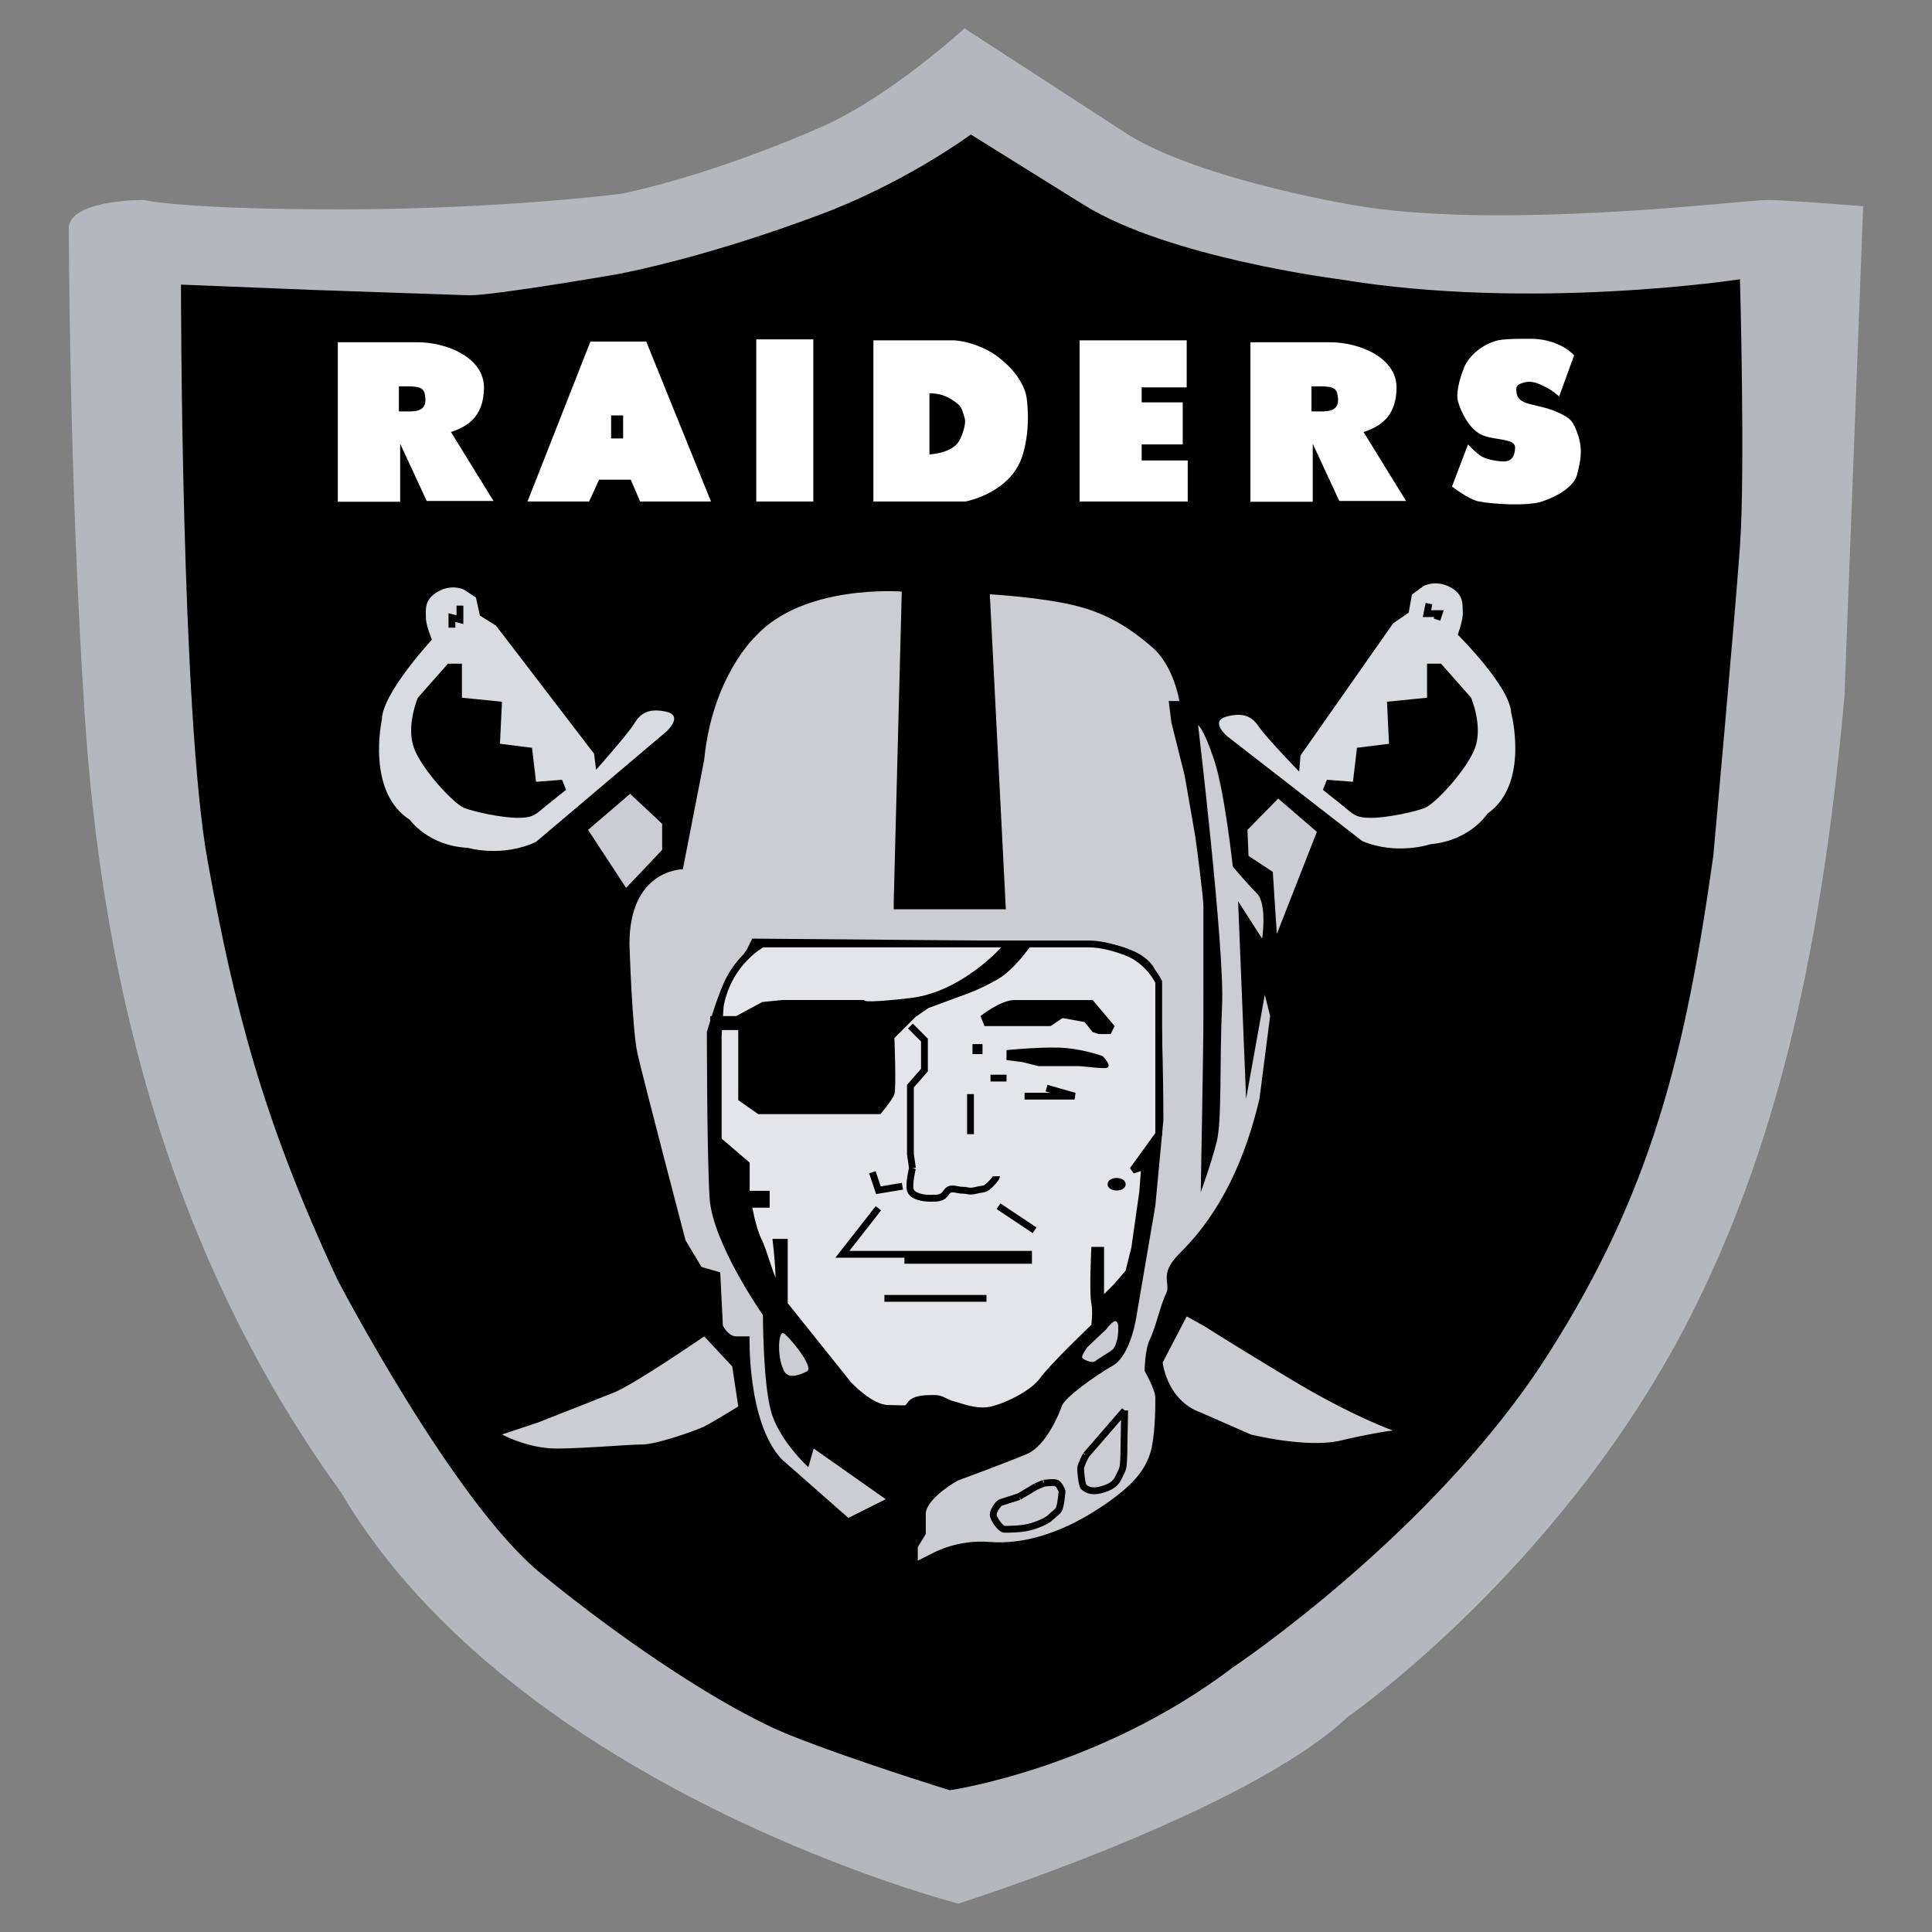 <svg xmlns="http://www.w3.org/2000/svg" width="2500" height="2500" viewBox="0 0 192.756 192.756"><rect x="0" y="0" width="192.756" height="192.756" fill="#808080" stroke="none"/><path fill-rule="evenodd" fill-opacity="0" clip-rule="evenodd" d="M0 0h192.756v192.756H0V0z"/><path d="M6.87 22.536s0 25.036 1.598 49.005c1.6 23.971 7.398 52.256 25.509 77.289 17.58 29.832 61.636 41.092 61.636 41.092s28.792-9.09 38.912-18.678c0 0 22.531-15.584 35.176-42.025 6.848-14.318 11.83-31.752 14.32-59.768l1.867-48.872s-7.52-.624-9.65-.624c-2.129 0-27.141 3.113-41.523.451 0 0-15.98-2.665-22.906-7.459L96.234 2.834s-7.159 6.538-13.724 9.58c0 0-10.397 4.788-20.518 6.918 0 0-12.037 1.556-28.016 1.556-15.98 0-19.612-.934-19.612-.934s-6.962-.081-7.494 2.582z" fill-rule="evenodd" clip-rule="evenodd" fill="#b4b8be"/><path d="M18.056 28.395s-.009 42.873 2.663 57.531c2.672 14.655 5.489 25.758 12.945 41.737 0 0 11.519 22.102 20.235 29.264 8.715 7.158 18.678 13.695 24.903 16.186 6.226 2.492 15.96 5.5 15.96 5.5s14.916-2.133 28.232-12.252c0 0 20.084-13.381 31.451-31.225 10.299-16.162 13.697-29.885 16.49-49.742 0 0 2.131-23.439 2.662-30.897.533-7.456 0-26.634 0-26.634s-20.773 3.196-39.951 0c0 0-17.045-2.13-25.568-7.456l-11.22-6.987s-5.824 4.322-13.815 7.52c0 0-10.654 4.261-21.308 6.392 0 0-12.25 2.13-14.915 2.13l-15.447-.532-13.317-.535z" fill-rule="evenodd" clip-rule="evenodd"/><path fill-rule="evenodd" clip-rule="evenodd" fill="#fff" d="M64.477 34.08h-5.571L52.63 50.035h6.143l.998-2.175h3.161l.935 2.175h7.068L64.477 34.08zM44.995 43.105c1.39-.476 3.291-1.339 3.291-4.456 0-2.946-3.667-4.505-6.665-4.505h-7.916V50.06h6.22v-5.788l2.651 5.712h6.661l-4.242-6.879zm-5.198-2.06v-2.497c1.379 0 2.396-.098 2.57.699.451 2.047-1.074 1.798-2.57 1.798zM136.045 43.105c1.389-.476 3.289-1.339 3.289-4.456 0-2.946-3.666-4.505-6.664-4.505h-7.916V50.06h6.219v-5.788l2.65 5.712h6.66l-4.238-6.879zm-5.197-2.06v-2.497c1.379 0 2.395-.098 2.57.699.451 2.047-1.074 1.798-2.57 1.798z"/><path fill-rule="evenodd" clip-rule="evenodd" d="M62.169 43.743v-2.298h-1.198v2.298h1.198z"/><path fill-rule="evenodd" clip-rule="evenodd" fill="#fff" d="M81.146 50.035V33.856h-5.694v16.179h5.694zM87.138 33.954v16.081h9.188s4.521-.821 5.693-4.595c.9-2.895.398-5.791.398-5.791s-.199-2.198-3.195-4.296c0 0-1.697-1.198-3.996-1.399h-8.088z"/><path d="M92.73 39.249v6.092s2.298-.1 2.997-1.399c0 0 .771-1.481.5-2.296-.299-.899-.201-1.1-1.299-1.799-1.098-.699-2.198-.598-2.198-.598z" fill-rule="evenodd" clip-rule="evenodd"/><path fill-rule="evenodd" clip-rule="evenodd" fill="#fff" d="M107.713 33.954v16.081H118.5v-4.096h-4.596v-1.598H118v-4.195h-4.096v-1.497h4.494v-4.695h-10.685zM157.051 35.454s-1.299-1.549-4.094-1.649c0 0-2.648-.049-3.496.149-1.652.39-3.098 1.698-3.496 2.997 0 0-.799 1.998-.5 3.098.301 1.098 1.201 2.896 2.498 3.394 1.297.5 3.197.301 3.197 1.198 0 .899-.4 1.399-1.102 1.399-.697 0-1.883-.215-2.396-.6-.598-.449-1.197-1.099-1.197-1.099l-1.598 4.195s1.619 1.283 2.695 1.498c1.25.25 4.795.499 6.293 0 1.568-.522 3.195-1.498 3.496-2.696.299-1.198.6-2.396.1-3.896-.498-1.497-.799-1.696-1.797-2.196-1-.5-2.098-.701-2.896-.899-.799-.201-1.342-.45-1.449-1.149-.1-.649 0-.848.799-1.048.68-.17 1.248 0 2.348.6.393.213 1.1.798 1.1.798l1.495-4.094z"/><path d="M89.168 89.919l.801-30.895s-9.855-.801-14.65 4.527c0 0-4.261 3.995-5.061 12.252l-2.13 10.92s-5.328 0-5.328 7.457c0 0 .266 8.523.799 10.919.535 2.396 4.795 18.645 4.795 18.645l1.598 2.664 1.864.533.266 5.326s.533 1.064 1.332 1.064h1.332s-.267 8.523 3.197 12.252l6.658 5.859 3.729-1.865-7.19-5.059-.533 1.863s-2.929-2.664-3.728-5.592c-.801-2.932-.801-9.59-.801-9.59s-5.06-7.191-5.326-11.719c-.266-4.527-.266-16.514-.266-16.514s1.065-3.727 1.598-4.525c.533-.801 2.396-3.73 2.396-3.73l.533-1.065s31.163.267 33.026.267c1.865 0 6.926.533 7.457 3.729.535 3.197.535 14.117.535 14.117l-.801 8.521-1.865 10.92s-.531 3.996-2.396 5.061c-1.863 1.066-4.793 3.197-5.061 3.996-.266.799-1.598 3.994-3.463 4.793-1.863.799-6.923 2.664-6.923 2.664s-2.929 1.598-3.196 3.195v2.133l-.799 1.33v1.332l1.598-.799s2.396-1.332 5.591-1.064c3.195.266 6.926-.799 10.654-3.199 3.729-2.395 4.793-3.994 5.326-5.592s.533-4.793.533-5.592-1.066-2.666-1.066-2.666 0-2.129.533-3.195c.533-1.064 1.064-3.461 1.6-4.527.533-1.064-.801-1.863 1.332-3.996 2.131-2.129 5.857-6.391 7.988-15.447l1.064-8.254-.531-2.131-1.865 10.385-.799-19.708 2.398 3.728s.531-3.461-.533-4.527c-1.066-1.065-2.396-2.663-2.396-2.663s-.799-7.458-1.865-10.654c-1.064-3.196-1.598-3.462-1.598-3.462s2.664 22.371 2.396 27.965c-.266 5.592 0 11.453-.531 13.584-.533 2.131-1.598 5.059-1.598 5.059s.266-14.381.266-17.576V90.452c0-1.065-.799-6.925-.799-6.925l-1.066-6.125-1.33-5.326-.268-2.132h1.066s-.533-3.461-2.664-5.326c-2.131-1.864-4.527-3.461-7.99-4.26s-8.258-1.065-8.258-1.065l1.598 31.427H89.168v-.801z" fill-rule="evenodd" clip-rule="evenodd" fill="#cbcdd3"/><path d="M112.207 140.723l-3.861 4.461m0 0s-.533 1-.533 1.332c0 .334.133 1.732.332 1.863.201.135.6.533 1.664.268 1.066-.268 1.533-.666 1.799-1.264.268-.6.4-.666.467-1.266s.066-1.932.066-1.932m0 .001l.066-3.463m-8.855 7.591l-1.666.998m0 0s-1.664.533-1.863.6-.732.799-.732 1.199c0 .398.732 1.465 1.131 1.465.4 0 1.533 0 2.396-.199.867-.201 1.867-.666 2.133-.934s.865-.666.932-.934c.066-.266.135-.398.199-.998.066-.6.133-.732 0-.932-.133-.201-.266-.666-.73-.666-.469 0-1 .066-1 .066m-.002.001l-.799.334" fill="none" stroke="#000" stroke-width=".68" stroke-miterlimit="2.613"/><path d="M71.658 103.369v10.387l2.796 2.398v2.996h1.997v.998h-1.798s.399 2.396 1 3.596c.598 1.197 1.198 3.795 1.798 4.594.598.799 0-4.395 0-4.395h.799v6.193l6.391 7.988s2.198 2.398 3.995 2.398c1.798 0 1.798.199 2.198-.398.399-.602 1.598-.602 2.397-.602.799 0 1 .4 1.798.602.8.199 2.199.799 3.595.598 1.398-.199 4.396-1.598 5.395-2.996s5.191-5.393 5.191-5.393.201-1.398 0-2.398c-.197-.998 0-5.193 0-5.193h.6v5.193l1.6-1.598 1.197-1.396.602-2.398.797-5.594.199-2.598-1.197.4 2.598-3.596v-15.18s-.799-1.799-2.797-2.797c0 0-2.197-1-4.195-1h-32.56s-3.396 1.799-4.195 6.193l-.201 2.998z" fill-rule="evenodd" clip-rule="evenodd" fill="#e4e5e8" stroke="#000" stroke-width=".68" stroke-miterlimit="2.613"/><path d="M90.833 102.369l1.399 1.4v2.996l-1.399 1.598v6.791l.201 1.398m0 .001s-.399 1.598-.201 2.197c.201.6 1.199.801 1.998.801s1.198 0 1.598-.602c.399-.6 1-.199 1.598-.199.6 0 .6.199 1.4 0 .799-.199.799 0 1.398-.6.598-.6.598-.799.598-.799m-2.596-8.189v3.994m-9.789 3.797l.6 1.797 1.199-.199 1.198-.201m9.588 1.998l3.596 2.398m-15.582-2.199l-3.595 4.596h18.575v.6H90.235m-2 3.794h10.188m.401-21.973h1.598m1.797 1.797h4.994l-2.797-.799" fill="none" stroke="#000" stroke-width=".68" stroke-miterlimit="2.613"/><path d="M97.824 101.373s1.998-1.6 3.396-1.6h7.791l2.197 2.596-.4.799h-1.199l-.598-.199-.801-.998-2.197-.4-1.197.799h-6.592l-.4-.997zM98.025 105.168v-1h-1v1h1zM100.422 104.768s3.994-.4 5.992-.199c1.996.199 3.598.799 3.598.799s1.197 1.197.197 1.197-1.998-.197-2.795-.197h-3.797l-1.598-.4-1.598-.201v-.999h.001z" fill-rule="evenodd" clip-rule="evenodd"/><path d="M111.408 118.434c.312 0 .564-.127.564-.283s-.252-.283-.564-.283-.566.127-.566.283.254.283.566.283" fill="none" stroke="#000" stroke-width=".68" stroke-miterlimit="2.613"/><path d="M100.021 94.381s-3.996 4.591-9.188 5.193c-5.193.6-4.594.199-4.594.199h-8.19l-1.998.199-2.597 1.4h-2.596v1.396h2.796v6.992l1.998 1.398h12.184s1.198-1.398 1.399-1.998 0-5.594 0-5.594l2.098-2.096 1.298-.9 3.795-1.398s1.198-.398 2.995-1.398c1.799-.998 3.396-3.394 3.396-3.394h-2.796v.001z" fill-rule="evenodd" clip-rule="evenodd"/><path d="M46.288 58.824s-1.198-.6-2.596.201c-1.399.799-1.2 1.797-1.2 2.595 0 .799.601 2.198.601 2.198s-4.994 5.393-4.994 7.991c0 0-1.598 7.19 2.796 9.986 0 0 1.799 2.598 5.793 2.796 0 0 3.396 1 6.792-.598l12.983-10.986s1.798-1.6 0-1.999c-1.796-.399-2.596.201-3.196 1.2-.6.998-3.795 4.593-3.795 4.593l-.199-1.598-9.788-12.784-1.6-.998-.4-1.798-1.197-.799z" fill-rule="evenodd" clip-rule="evenodd" fill="#d8dbe0"/><path d="M44.69 66.214l-2.997 3.397s-1.198 2.796-.399 4.994c.799 2.196 3.997 5.593 4.994 5.992 1 .399 3.796 1 5.394 1 1.598 0 1.798-.399 2.796-1.199 1-.798 1.999-1.598 1.999-1.598l-.401-1-2.597.2-.399-3.395-3.198-.399.201-4.195-3.995-.399v-3.397H44.69v-.001z" fill-rule="evenodd" clip-rule="evenodd"/><path fill="none" stroke="#000" stroke-width=".68" stroke-miterlimit="2.613" d="M45.888 60.422v1.399l-.799-.201v1"/><path fill-rule="evenodd" clip-rule="evenodd" fill="#cbcdd3" d="M66.063 84.792v-2.597L62.868 79.2l-4.196 3.595 3.796 5.793 3.595-3.796z"/><path d="M142.033 58.465s1.172-.649 2.604.091c1.43.739 1.273 1.746 1.307 2.544.035.798-.506 2.22-.506 2.22s5.217 5.178 5.326 7.773c0 0 1.898 7.118-2.375 10.096 0 0-1.686 2.67-5.668 3.037 0 0-3.352 1.142-6.811-.312l-13.436-10.429s-1.865-1.521-.084-1.996c1.777-.476 2.602.09 3.242 1.062.641.973 3.986 4.432 3.986 4.432l.133-1.606 9.24-13.184 1.553-1.065.326-1.813 1.163-.85z" fill-rule="evenodd" clip-rule="evenodd" fill="#d8dbe0"/><path fill-rule="evenodd" clip-rule="evenodd" fill="#cbcdd3" d="M126.988 86.99l-2.42-1.597-.109-2.595 3.066-3.128 3.858 3.324-3.994 10.189-.401-6.193z"/><path fill="none" stroke="#000" stroke-width=".68" stroke-miterlimit="2.613" d="M142.568 60.223l-.199.998h1.199l-.201.6"/><path d="M80.497 136.828c-1.315.656-1.982.531-2.298-.1-.699-1.398-.549-4.045 0-3.695s3.096 3.397 2.298 3.795zM110.359 132.633l-1.896 1.797s-.551.799-.502 1c.051.201 1.002.648 1.35.35.35-.301 1.648-1 1.797-1.248.15-.25.199-.299.352-.9.148-.598.098-1.297.098-1.297s.051-.301-.199-.5-1 .798-1 .798zM118.398 131.336l-2.396 4.594s.4 3.795 3.797 4.994l4.994 2.195s5.592 1.4 8.988.6c3.395-.799 5.191-.998 5.191-.998s-3.994-1.398-9.988-4.994c-5.99-3.596-8.787-5.393-8.787-5.393l-1.799-.998zM73.055 136.328l-2.796-2.996s-6.991 4.793-8.988 5.594a2117.96 2117.96 0 0 1-7.591 2.996l-3.595 1.197s2.597 1.4 5.394 1.4 7.19-.4 8.589-.4 5.394-1.398 6.192-1.799c.799-.398 3.396-1.996 3.396-1.996l-.601-3.996z" fill-rule="evenodd" clip-rule="evenodd" fill="#cbcdd3"/><path d="M143.773 66.214l2.998 3.397s1.197 2.796.398 4.994c-.799 2.196-3.994 5.593-4.994 5.992-.996.399-3.793 1-5.393 1-1.598 0-1.797-.399-2.797-1.199l-1.998-1.598.4-1 2.599.2.4-3.395 3.195-.399-.199-4.195 3.994-.399v-3.397h1.397v-.001z" fill-rule="evenodd" clip-rule="evenodd"/></svg>